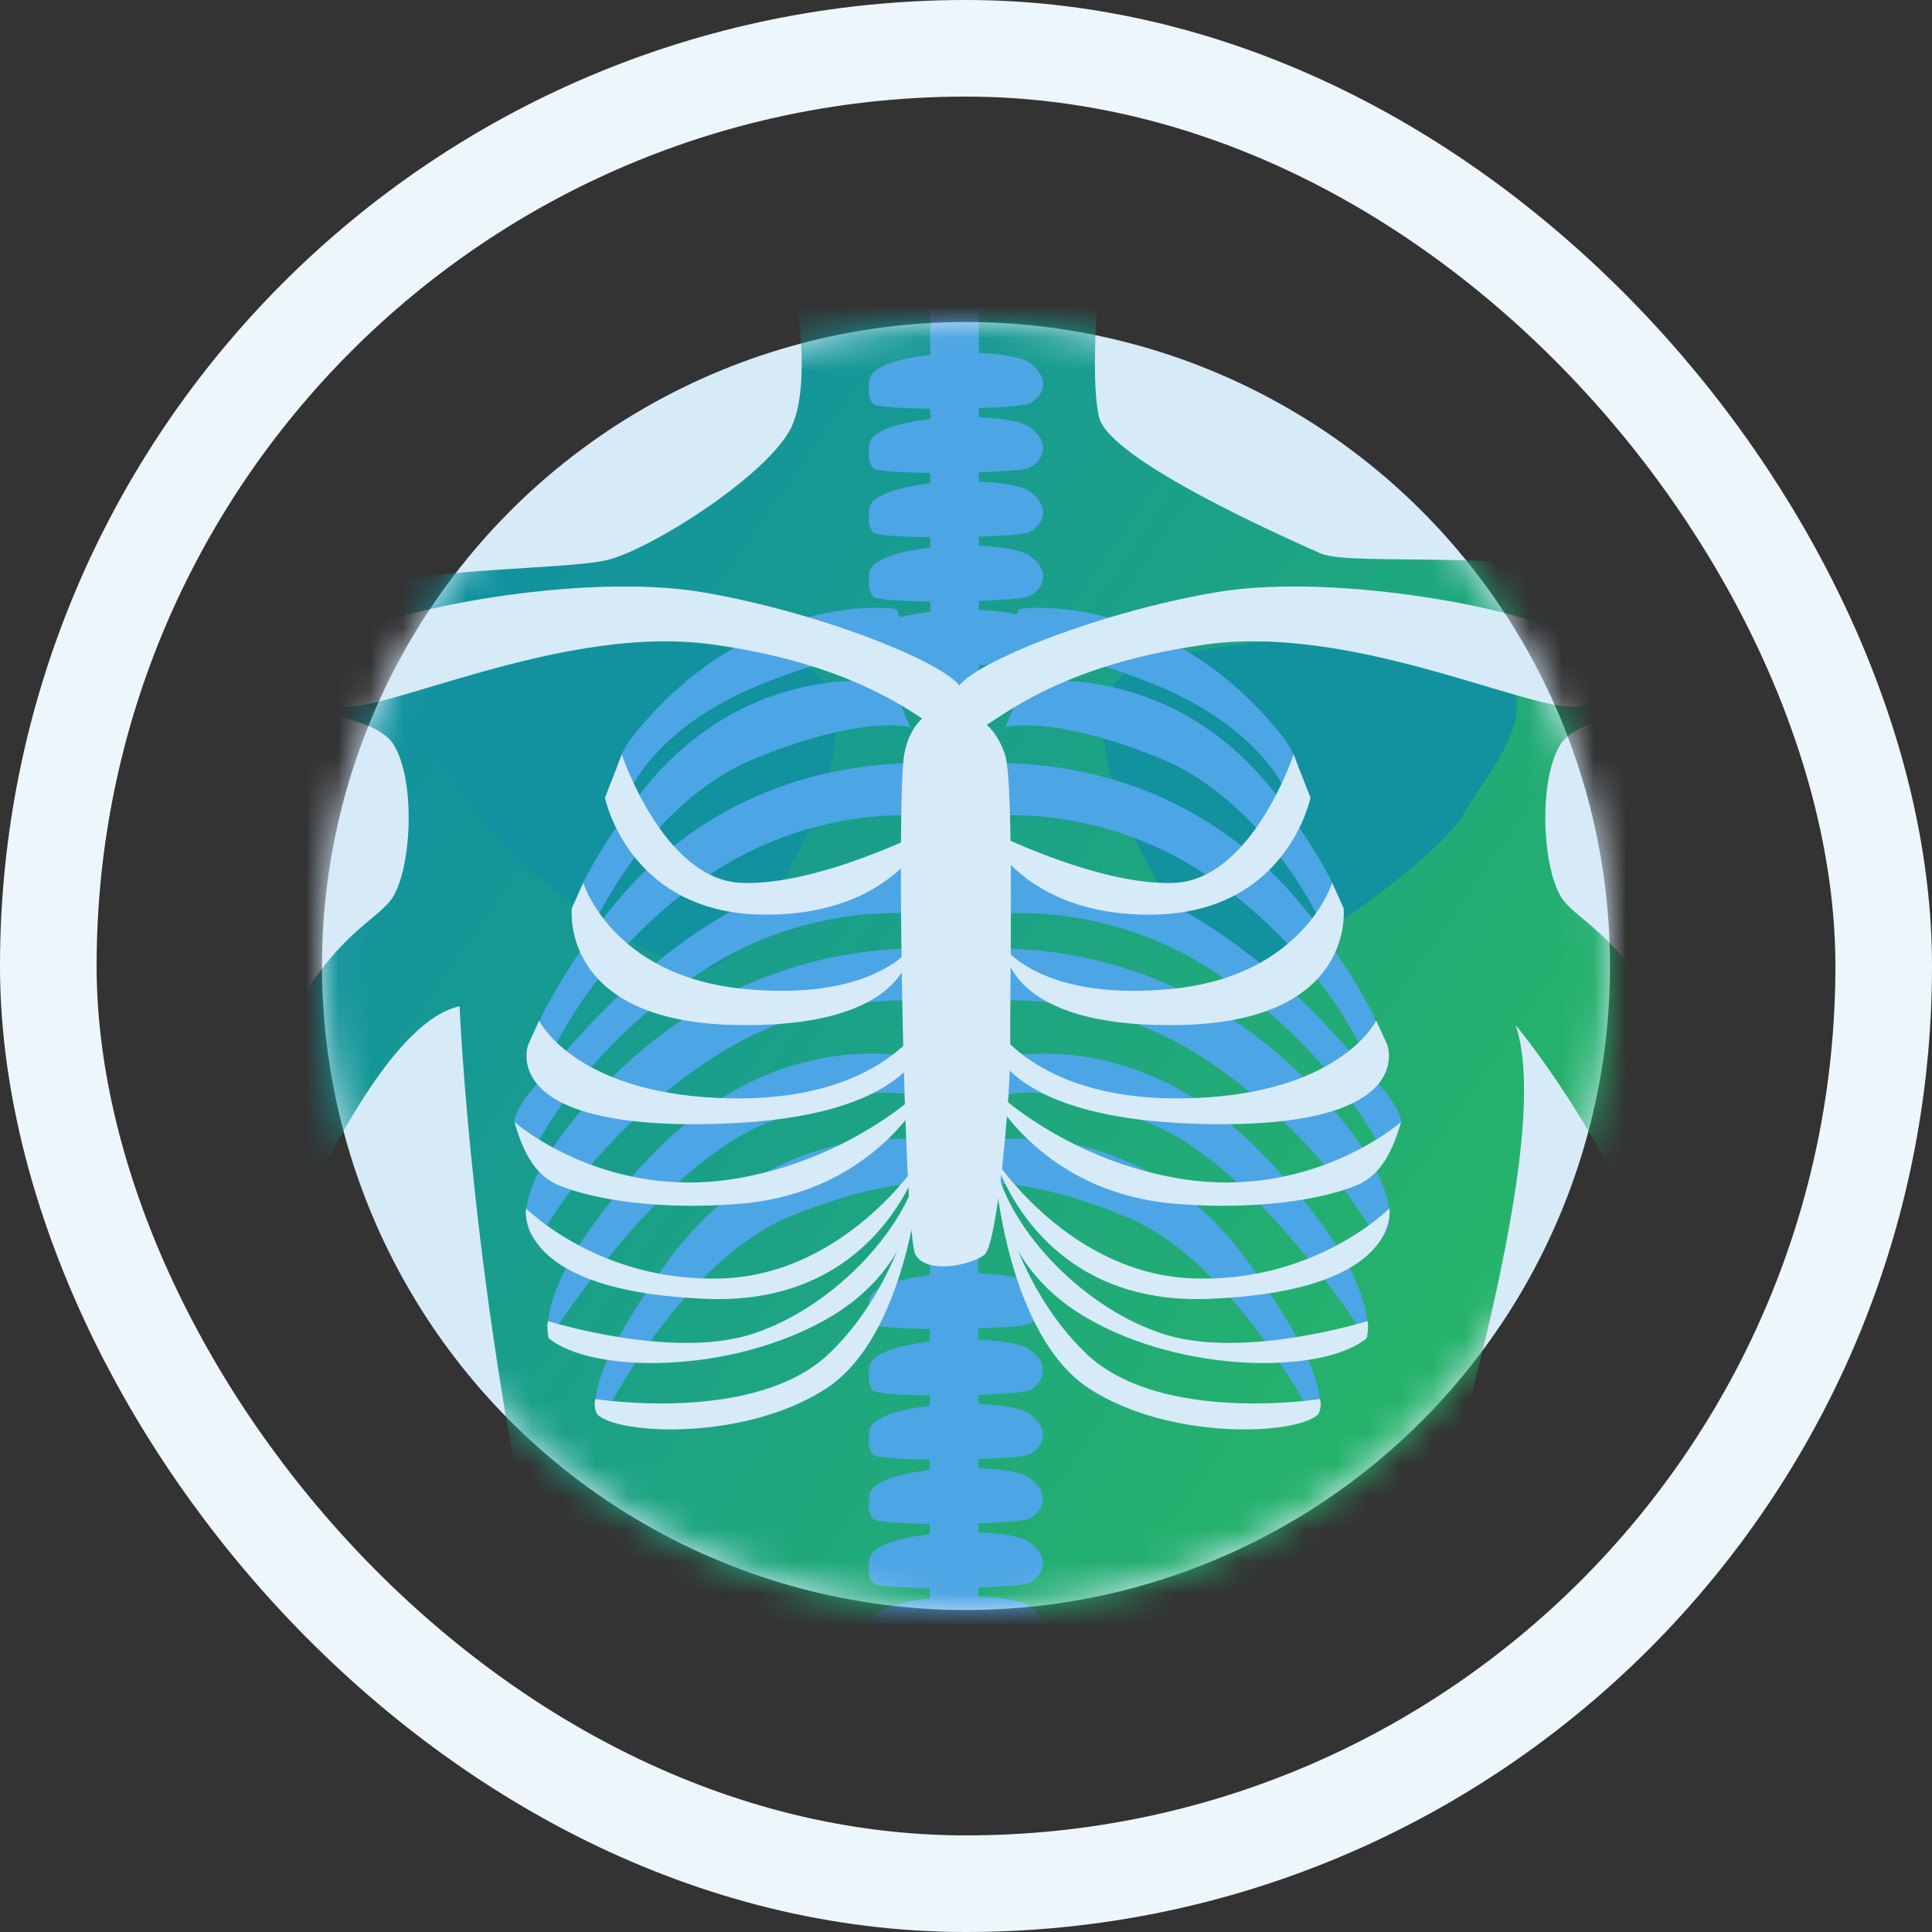 <svg width="60" height="60" viewBox="0 0 60 60" fill="none" xmlns="http://www.w3.org/2000/svg">
<rect x="0" y="0" width="60" height="60" fill="#333333" stroke="none"/>
<circle cx="30" cy="30" r="20" fill="#D7EAF8"/>
<mask id="mask0_504_7398" style="mask-type:alpha" maskUnits="userSpaceOnUse" x="10" y="10" width="40" height="40">
<circle cx="30" cy="30" r="20" fill="#D7EAF8"/>
</mask>
<g mask="url(#mask0_504_7398)">
<path d="M24.412 8C24.608 8.195 25.294 11.762 24.578 13.265C23.856 14.768 20.099 17.138 18.791 17.408C17.484 17.679 13.531 17.639 11.567 18.215C9.604 18.791 7.94 19.131 6.272 22.588C4.594 26.05 3.878 36.415 1.683 39.917L-0.08 44.035L5.836 46.75C5.836 46.75 10.445 32.066 14.273 31.25C14.273 31.25 14.648 40.312 16.953 50.252C17.825 58.082 16.958 55.462 16.442 58.162L44.571 57.686C44.571 57.686 43.589 52.401 43.9 50.252C44.211 48.102 48.399 35.769 47.071 31.836C47.071 31.836 50.012 35.353 51.455 39.686C52.892 44.02 54.165 46.459 54.165 46.459L62 42.326C62 42.326 59.2 35.353 58.278 31.41C57.356 27.468 54.23 19.437 50.964 18.2C47.697 16.962 42.001 17.624 41.014 17.188C40.027 16.747 34.452 14.297 34.131 12.955C33.815 11.612 34.186 8 34.186 8H24.412Z" fill="url(#paint0_linear_504_7398)"/>
<path d="M13.392 21.135C12.43 22.313 14.273 24.316 14.829 25.363C15.386 26.41 20.916 30.814 22.289 29.967C23.657 29.121 28.27 21.446 24.508 20.509C20.751 19.577 14.764 19.457 13.392 21.135Z" fill="#12919F"/>
<path d="M46.841 21.135C47.803 22.313 45.959 24.317 45.403 25.364C44.847 26.411 39.311 30.814 37.944 29.973C36.576 29.126 31.962 21.451 35.724 20.514C39.481 19.577 45.468 19.457 46.841 21.135Z" fill="#12919F"/>
<path d="M27.684 21.211C27.454 21.145 22.875 20.459 19.639 24.973C16.433 29.442 18.396 28.8 18.396 28.8C18.396 28.8 20.095 24.908 23.496 23.535C26.898 22.162 28.27 22.588 28.27 22.588L27.684 21.211Z" fill="#4CA5E5"/>
<path d="M27.844 18.921C27.614 18.856 23.345 18.41 19.799 22.683C18.521 24.221 19.503 24.677 19.503 24.677C19.503 24.677 20.255 22.618 23.656 21.245C27.058 19.873 28.43 20.299 28.43 20.299L27.844 18.921Z" fill="#4CA5E5"/>
<path d="M28.761 35.438C28.53 35.373 23.951 34.687 20.715 39.2C17.509 43.669 18.721 44.04 18.721 44.04C18.721 44.04 21.176 39.135 24.573 37.763C27.974 36.39 29.347 36.816 29.347 36.816L28.761 35.438Z" fill="#4CA5E5"/>
<path d="M28.566 32.883C28.335 32.818 24.152 31.771 20.194 35.924C16.402 39.907 17.053 41.585 17.053 41.585C17.053 41.585 20.39 36.255 23.791 34.882C27.193 33.509 28.27 34.03 28.27 34.03L28.566 32.883Z" fill="#4CA5E5"/>
<path d="M28.566 23.695C25.46 23.695 21.272 24.772 18.296 29.125C15.19 33.664 16.923 33.148 16.923 33.148C16.923 33.148 18.361 29.486 22.289 27.001C25.42 25.017 28.566 25.333 28.566 25.333V23.695Z" fill="#4CA5E5"/>
<path d="M28.27 26.736C25.164 26.736 21.537 28.259 18 32.167C16.703 33.605 16.006 34.331 15.971 34.847C16.232 35.338 16.512 35.639 16.592 35.699C16.592 35.699 18.065 32.528 21.988 30.043C25.119 28.059 28.265 28.375 28.265 28.375V26.736H28.27Z" fill="#4CA5E5"/>
<path d="M28.566 29.452C25.46 29.452 21.347 30.539 17.97 34.587C15.32 37.758 16.693 38.574 16.693 38.574C16.693 38.574 18.361 35.238 22.284 32.753C25.415 30.769 28.561 31.085 28.561 31.085V29.452H28.566Z" fill="#4CA5E5"/>
<path d="M30.379 38.208H28.876V57.946H30.379V38.208Z" fill="#4CA5E5"/>
<path d="M26.993 40.417C27.023 39.451 31.246 39.315 31.972 39.846C32.699 40.382 32.343 40.918 31.972 41.109C31.602 41.299 27.248 41.359 27.098 41.109C26.943 40.858 26.978 40.768 26.993 40.417Z" fill="#4CA5E5"/>
<path d="M26.993 42.481C27.023 41.514 31.246 41.379 31.972 41.91C32.699 42.446 32.343 42.982 31.972 43.173C31.602 43.363 27.248 43.423 27.098 43.173C26.943 42.922 26.978 42.832 26.993 42.481Z" fill="#4CA5E5"/>
<path d="M26.993 44.476C27.023 43.509 31.246 43.374 31.972 43.905C32.699 44.441 32.343 44.977 31.972 45.167C31.602 45.358 27.248 45.418 27.098 45.167C26.943 44.917 26.978 44.827 26.993 44.476Z" fill="#4CA5E5"/>
<path d="M26.993 46.469C27.023 45.502 31.246 45.367 31.972 45.898C32.699 46.434 32.343 46.97 31.972 47.16C31.602 47.351 27.248 47.411 27.098 47.16C26.943 46.91 26.978 46.82 26.993 46.469Z" fill="#4CA5E5"/>
<path d="M26.993 48.463C27.023 47.496 31.246 47.361 31.972 47.892C32.699 48.428 32.343 48.964 31.972 49.154C31.602 49.345 27.248 49.405 27.098 49.154C26.943 48.904 26.978 48.814 26.993 48.463Z" fill="#4CA5E5"/>
<path d="M26.993 50.457C27.023 49.49 31.246 49.355 31.972 49.886C32.699 50.422 32.343 50.958 31.972 51.148C31.602 51.339 27.248 51.399 27.098 51.148C26.943 50.903 26.978 50.808 26.993 50.457Z" fill="#4CA5E5"/>
<path d="M30.399 9.568H28.891V23.53H30.399V9.568Z" fill="#4CA5E5"/>
<path d="M26.993 11.837C27.023 10.87 31.246 10.735 31.972 11.266C32.699 11.802 32.343 12.338 31.972 12.529C31.602 12.719 27.248 12.779 27.098 12.529C26.943 12.283 26.978 12.188 26.993 11.837Z" fill="#4CA5E5"/>
<path d="M26.993 13.831C27.023 12.864 31.246 12.729 31.972 13.26C32.699 13.796 32.343 14.332 31.972 14.523C31.602 14.713 27.248 14.773 27.098 14.523C26.943 14.277 26.978 14.187 26.993 13.831Z" fill="#4CA5E5"/>
<path d="M26.993 15.83C27.023 14.863 31.246 14.728 31.972 15.259C32.699 15.795 32.343 16.331 31.972 16.522C31.602 16.712 27.248 16.772 27.098 16.522C26.943 16.271 26.978 16.181 26.993 15.83Z" fill="#4CA5E5"/>
<path d="M26.993 17.824C27.023 16.857 31.246 16.722 31.972 17.253C32.699 17.789 32.343 18.325 31.972 18.515C31.602 18.706 27.248 18.766 27.098 18.515C26.943 18.265 26.978 18.175 26.993 17.824Z" fill="#4CA5E5"/>
<path d="M26.993 19.818C27.023 18.851 31.246 18.716 31.972 19.247C32.699 19.783 32.343 20.319 31.972 20.509C31.602 20.7 27.248 20.76 27.098 20.509C26.943 20.259 26.978 20.169 26.993 19.818Z" fill="#4CA5E5"/>
<path d="M31.802 21.211C32.032 21.145 36.611 20.459 39.847 24.973C43.054 29.442 41.09 28.8 41.09 28.8C41.09 28.8 39.387 24.908 35.99 23.535C32.589 22.162 31.216 22.588 31.216 22.588L31.802 21.211Z" fill="#4CA5E5"/>
<path d="M31.637 18.921C31.867 18.856 36.135 18.41 39.682 22.683C40.96 24.221 39.978 24.677 39.978 24.677C39.978 24.677 39.226 22.618 35.825 21.245C32.423 19.873 31.05 20.299 31.05 20.299L31.637 18.921Z" fill="#4CA5E5"/>
<path d="M30.725 35.438C30.956 35.373 35.534 34.687 38.771 39.2C41.977 43.669 40.764 44.04 40.764 44.04C40.764 44.04 38.31 39.135 34.913 37.763C31.517 36.39 30.139 36.816 30.139 36.816L30.725 35.438Z" fill="#4CA5E5"/>
<path d="M30.92 32.883C31.151 32.818 35.334 31.771 39.292 35.924C43.084 39.907 42.433 41.58 42.433 41.58C42.433 41.58 39.096 36.255 35.695 34.882C32.293 33.509 31.216 34.03 31.216 34.03L30.92 32.883Z" fill="#4CA5E5"/>
<path d="M30.92 23.695C34.026 23.695 38.215 24.772 41.19 29.125C44.296 33.664 42.563 33.148 42.563 33.148C42.563 33.148 41.125 29.486 37.197 27.001C34.072 25.017 30.92 25.333 30.92 25.333V23.695Z" fill="#4CA5E5"/>
<path d="M31.216 26.736C34.322 26.736 37.949 28.259 41.486 32.167C42.783 33.605 43.48 34.331 43.515 34.847C43.254 35.338 42.974 35.639 42.893 35.699C42.893 35.699 41.42 32.528 37.498 30.043C34.367 28.059 31.221 28.375 31.221 28.375V26.736H31.216Z" fill="#4CA5E5"/>
<path d="M30.92 29.452C34.026 29.452 38.139 30.539 41.516 34.587C44.166 37.758 42.793 38.574 42.793 38.574C42.793 38.574 41.125 35.238 37.203 32.753C34.072 30.769 30.925 31.085 30.925 31.085V29.452H30.92Z" fill="#4CA5E5"/>
<path d="M18.115 27.418C18.115 27.418 18.997 30.283 23.03 30.704C27.063 31.125 28.27 29.456 28.27 29.456C28.27 29.456 28.255 31.951 22.799 31.831C17.344 31.711 17.76 28.199 17.76 28.199L18.115 27.418Z" fill="#D7EAF8"/>
<path d="M16.743 31.696C16.743 31.696 17.885 34.06 22.799 34.111C27.714 34.161 28.891 31.415 28.891 31.415C28.891 31.415 29.477 34.652 22.419 34.897C15.355 35.143 16.407 32.437 16.407 32.437L16.743 31.696Z" fill="#D7EAF8"/>
<path d="M15.977 34.847C16.598 35.368 19.278 37.262 23.015 36.575C26.737 35.889 28.907 33.594 28.907 33.594C28.907 33.594 27.404 37.001 23.015 37.382C20.54 37.592 18.466 37.267 17.354 36.811C16.558 36.485 16.217 35.669 15.977 34.847Z" fill="#D7EAF8"/>
<path d="M19.313 23.435C19.313 23.435 20.6 27.312 23.015 27.418C25.43 27.523 28.906 25.734 28.906 25.734C28.906 25.734 27.814 28.47 23.661 28.404C19.508 28.339 18.787 24.772 18.787 24.772L19.313 23.435Z" fill="#D7EAF8"/>
<path d="M16.337 37.527C16.337 37.527 18.632 39.847 22.454 39.702C26.276 39.556 28.566 36.029 28.566 36.029C28.566 36.029 27.288 40.533 21.988 40.338C15.901 40.117 16.337 37.527 16.337 37.527Z" fill="#D7EAF8"/>
<path d="M17.024 41.029C17.024 41.029 20.786 42.206 23.271 41.455C25.755 40.704 28.145 38.229 28.566 36.145C28.566 36.145 28.826 39.1 25.785 40.899C22.745 42.697 18.361 42.667 17.039 41.555C17.039 41.55 16.958 41.154 17.024 41.029Z" fill="#D7EAF8"/>
<path d="M18.491 43.448C18.491 43.448 23.446 44.235 25.745 42.04C28.04 39.851 28.566 36.53 28.566 36.53C28.566 36.53 28.175 41.484 25.655 43.123C23.135 44.756 19.193 44.565 18.547 43.924C18.547 43.924 18.416 43.714 18.491 43.448Z" fill="#D7EAF8"/>
<path d="M41.37 27.418C41.37 27.418 40.489 30.283 36.456 30.704C32.423 31.125 31.216 29.456 31.216 29.456C31.216 29.456 31.231 31.951 36.686 31.831C42.142 31.711 41.726 28.199 41.726 28.199L41.37 27.418Z" fill="#D7EAF8"/>
<path d="M42.738 31.696C42.738 31.696 41.596 34.06 36.681 34.111C31.767 34.161 30.59 31.415 30.59 31.415C30.59 31.415 30.004 34.652 37.067 34.897C44.131 35.143 43.079 32.437 43.079 32.437L42.738 31.696Z" fill="#D7EAF8"/>
<path d="M43.51 34.847C42.888 35.368 40.208 37.262 36.471 36.575C32.749 35.889 30.58 33.594 30.58 33.594C30.58 33.594 32.083 37.001 36.471 37.382C38.946 37.592 41.02 37.267 42.132 36.811C42.923 36.485 43.269 35.669 43.51 34.847Z" fill="#D7EAF8"/>
<path d="M40.173 23.435C40.173 23.435 38.886 27.312 36.471 27.418C34.056 27.523 30.58 25.734 30.58 25.734C30.58 25.734 31.672 28.47 35.825 28.404C39.978 28.339 40.699 24.772 40.699 24.772L40.173 23.435Z" fill="#D7EAF8"/>
<path d="M43.149 37.527C43.149 37.527 40.855 39.847 37.032 39.702C33.21 39.556 30.92 36.029 30.92 36.029C30.92 36.029 32.198 40.533 37.498 40.338C43.585 40.117 43.149 37.527 43.149 37.527Z" fill="#D7EAF8"/>
<path d="M42.463 41.029C42.463 41.029 38.7 42.206 36.216 41.455C33.731 40.704 31.341 38.229 30.92 36.145C30.92 36.145 30.66 39.1 33.701 40.899C36.742 42.697 41.125 42.667 42.448 41.555C42.448 41.55 42.523 41.154 42.463 41.029Z" fill="#D7EAF8"/>
<path d="M40.99 43.448C40.99 43.448 36.035 44.235 33.736 42.04C31.441 39.851 30.915 36.53 30.915 36.53C30.915 36.53 31.306 41.484 33.826 43.123C36.346 44.756 40.288 44.565 40.935 43.924C40.935 43.924 41.07 43.714 40.99 43.448Z" fill="#D7EAF8"/>
<path d="M28.08 23.435C28.235 22.578 28.761 21.932 29.543 22.027C30.329 22.127 30.916 22.548 31.211 23.435C31.507 24.317 31.351 31.135 31.376 32.432C31.407 33.735 30.991 38.639 30.575 38.965C30.164 39.291 28.786 39.586 28.431 38.965C28.075 38.349 27.829 24.843 28.08 23.435Z" fill="#D7EAF8"/>
<path d="M10.942 19.738C11.924 19.001 18.005 17.744 21.833 18.395C25.66 19.051 29.683 20.715 29.878 21.436C30.074 22.157 29.422 22.448 29.157 22.578C28.896 22.709 27.228 20.72 22.128 20.013C17.028 19.307 10.826 22.764 10.28 21.772C9.729 20.785 10.285 20.229 10.942 19.738Z" fill="#D7EAF8"/>
<path d="M48.645 19.738C47.663 19.001 41.581 17.744 37.753 18.395C33.926 19.051 29.903 20.715 29.708 21.436C29.512 22.157 30.164 22.448 30.429 22.578C30.69 22.709 32.358 20.72 37.458 20.013C42.558 19.307 48.76 22.764 49.306 21.772C49.857 20.785 49.301 20.229 48.645 19.738Z" fill="#D7EAF8"/>
<path d="M7.205 22.593C7.831 21.787 11.528 22.032 12.214 23.109C12.901 24.186 12.8 26.847 12.214 27.838C11.628 28.83 9.289 29.166 7.205 36.145C5.121 43.123 4.595 45.117 4.595 45.117L2.405 44.04C2.405 44.04 6.012 31.516 6.433 28.41C6.854 25.299 6.087 24.036 7.205 22.593Z" fill="#D7EAF8"/>
<path d="M53.479 22.593C52.852 21.787 49.155 22.032 48.469 23.109C47.782 24.186 47.883 26.847 48.469 27.838C49.055 28.83 51.395 29.166 53.479 36.145C55.563 43.123 56.089 45.117 56.089 45.117L58.278 44.04C58.278 44.04 54.671 31.516 54.25 28.41C53.829 25.299 54.596 24.036 53.479 22.593Z" fill="#D7EAF8"/>
</g>
<rect x="1.5" y="1.5" width="57" height="57" rx="28.5" stroke="#EDF7FB" stroke-width="3"/>
<defs>
<linearGradient id="paint0_linear_504_7398" x1="-0.08" y1="8" x2="64.612" y2="53.035" gradientUnits="userSpaceOnUse">
<stop stop-color="#0983B8"/>
<stop offset="1" stop-color="#32C64A"/>
</linearGradient>
</defs>
</svg>
